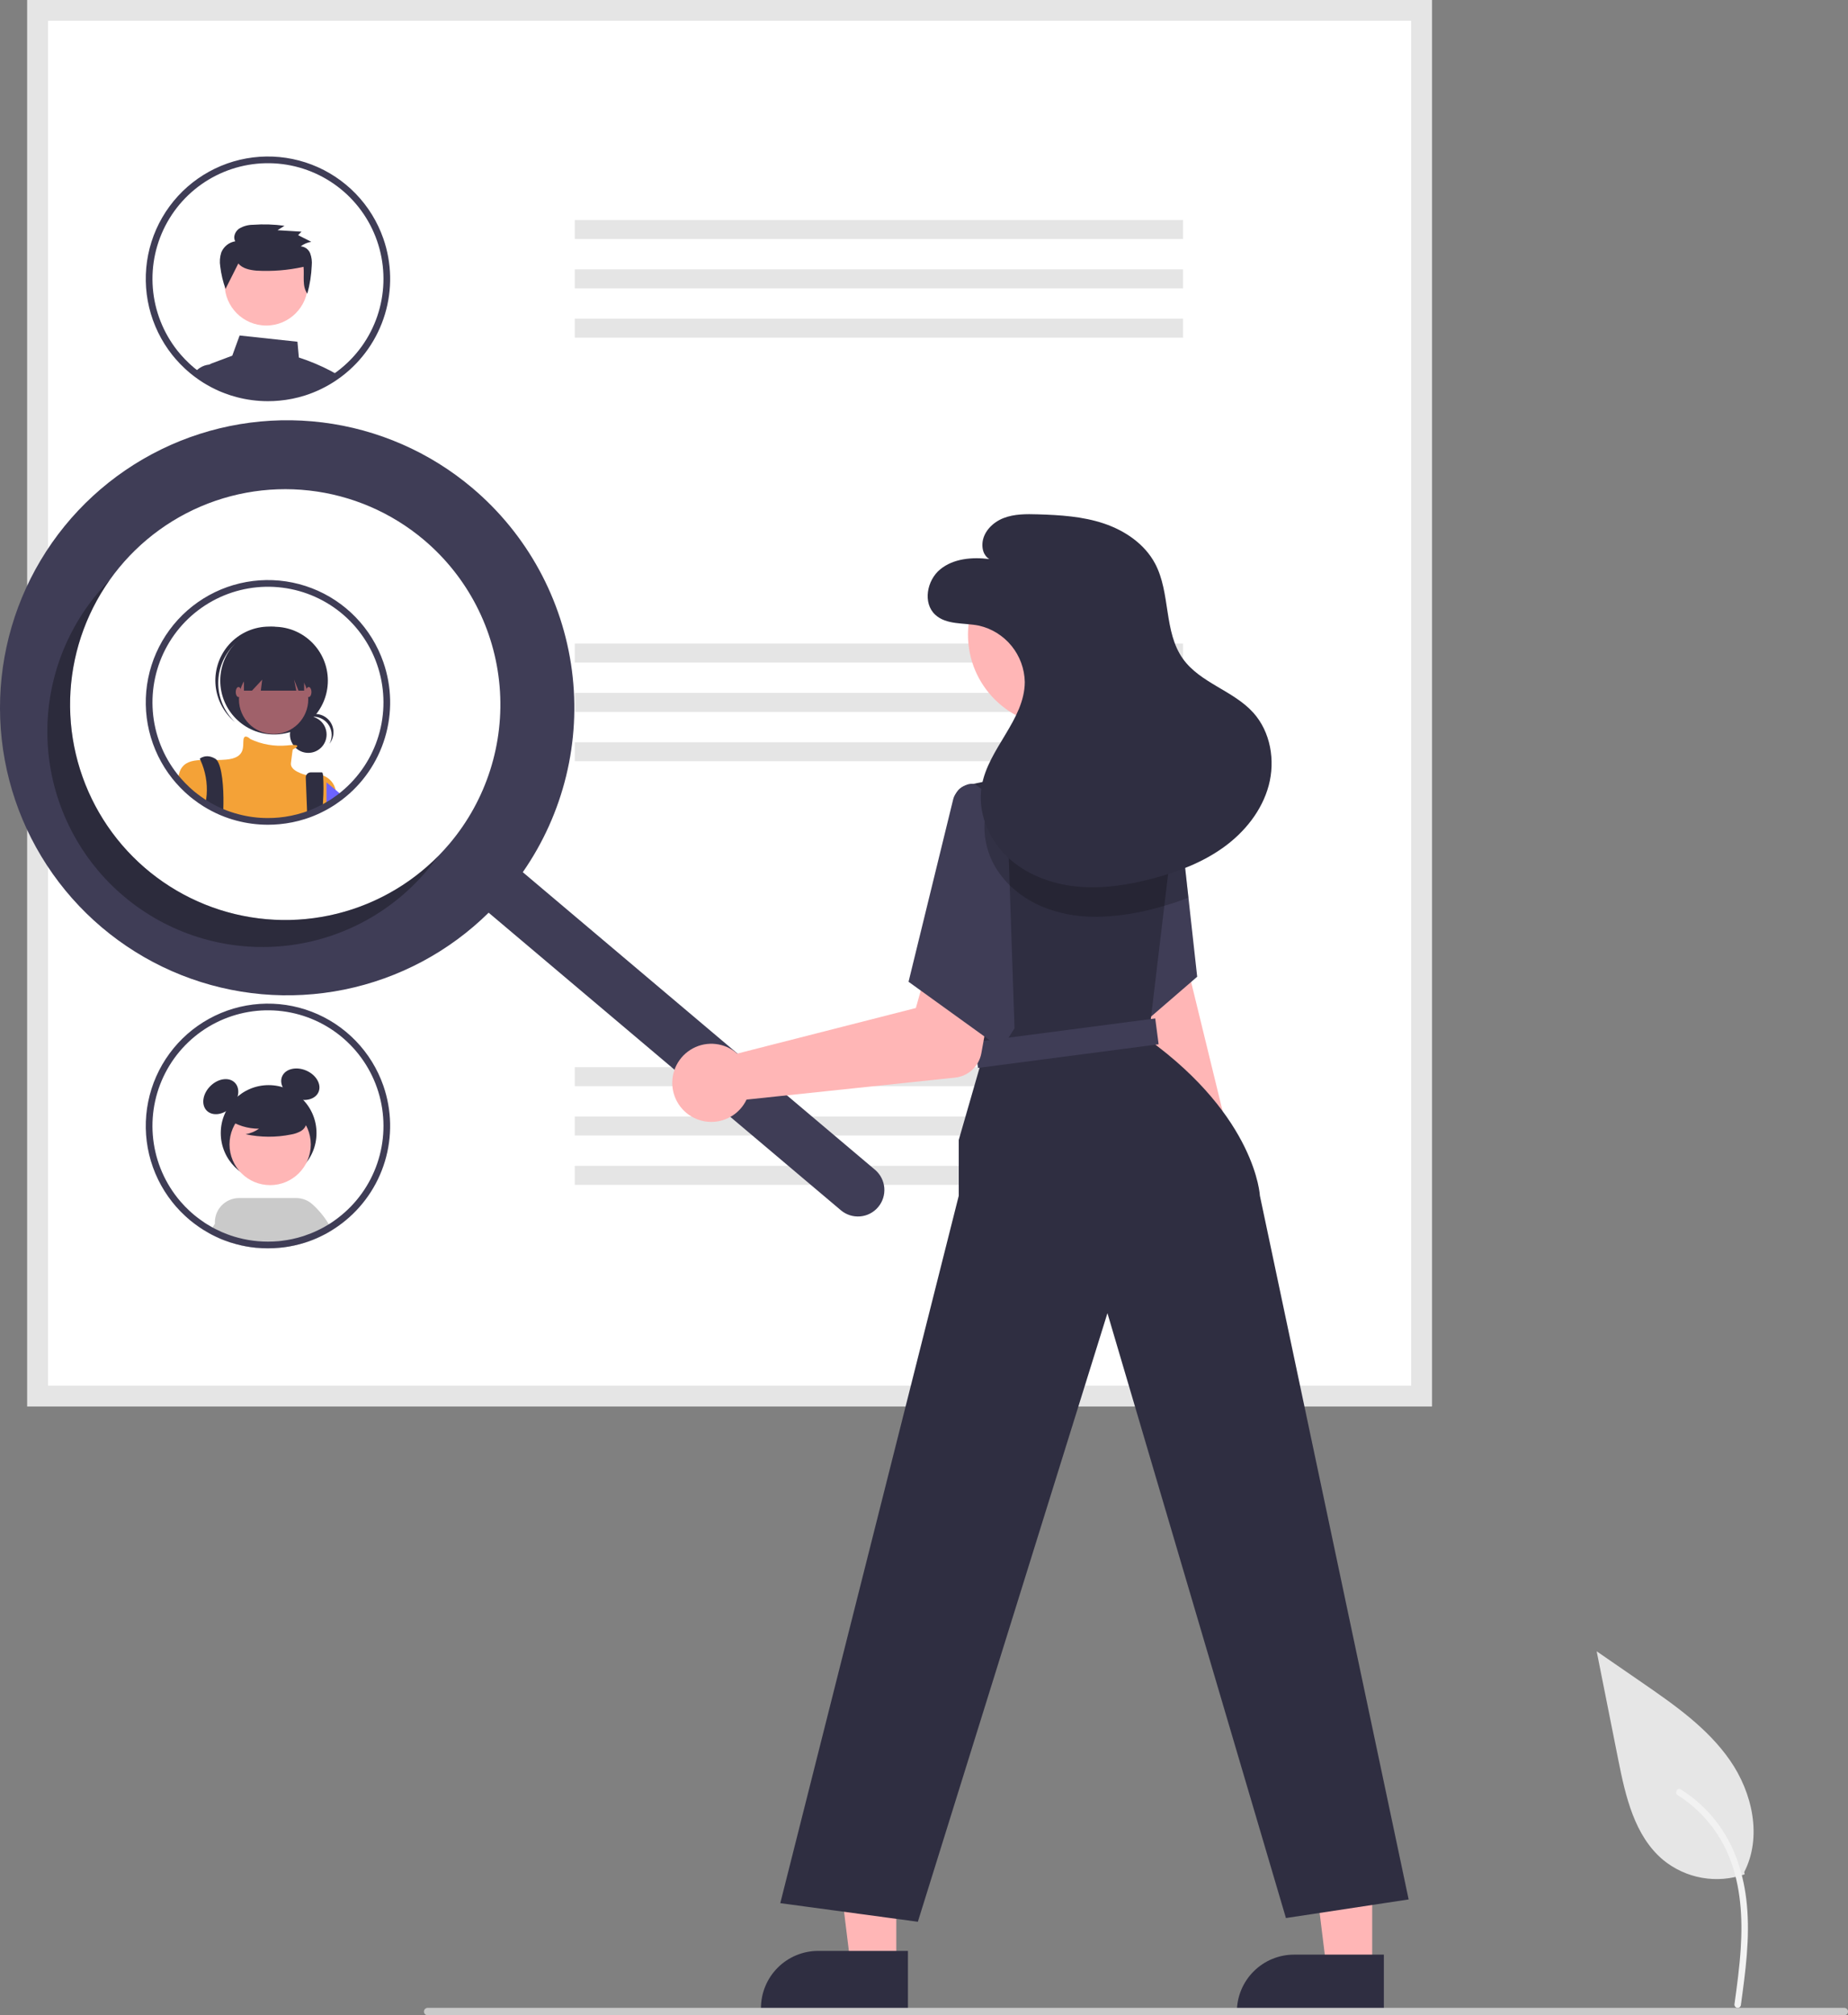 <svg width="122" height="133" viewBox="0 0 122 133" fill="none" xmlns="http://www.w3.org/2000/svg">
<rect x="0" y="0" width="122" height="133" fill="#808080" stroke="none"/>
<path d="M115.179 123.694C114.275 124.012 113.304 124.092 112.361 123.925C111.417 123.759 110.533 123.352 109.792 122.744C107.905 121.159 107.312 118.547 106.832 116.129L105.408 108.977L108.389 111.031C110.532 112.508 112.724 114.033 114.208 116.173C115.693 118.313 116.341 121.234 115.148 123.55" fill="#E6E6E6"/>
<path d="M114.924 132.352C115.226 130.153 115.536 127.925 115.324 125.702C115.136 123.727 114.535 121.799 113.309 120.218C112.659 119.38 111.867 118.662 110.971 118.097C110.737 117.949 110.522 118.32 110.754 118.467C112.306 119.448 113.506 120.898 114.182 122.606C114.928 124.506 115.048 126.577 114.918 128.594C114.84 129.815 114.676 131.027 114.509 132.238C114.496 132.293 114.504 132.351 114.532 132.4C114.56 132.449 114.605 132.485 114.659 132.502C114.714 132.517 114.772 132.509 114.822 132.481C114.871 132.453 114.907 132.407 114.923 132.352L114.924 132.352Z" fill="#F2F2F2"/>
<path d="M94.532 92.82H1.799V0H94.532V92.82Z" fill="white"/>
<path d="M94.532 92.82H1.799V0H94.532V92.82ZM3.169 91.448H93.162V1.371H3.169V91.448Z" fill="#E5E5E5"/>
<path d="M78.103 14.52H37.945V15.772H78.103V14.52Z" fill="#E5E5E5"/>
<path d="M78.103 17.777H37.945V19.029H78.103V17.777Z" fill="#E5E5E5"/>
<path d="M78.103 21.031H37.945V22.283H78.103V21.031Z" fill="#E5E5E5"/>
<path d="M78.103 42.473H37.945V43.725H78.103V42.473Z" fill="#E5E5E5"/>
<path d="M78.103 45.73H37.945V46.983H78.103V45.73Z" fill="#E5E5E5"/>
<path d="M78.103 48.984H37.945V50.236H78.103V48.984Z" fill="#E5E5E5"/>
<path d="M78.103 70.43H37.945V71.682H78.103V70.43Z" fill="#E5E5E5"/>
<path d="M78.103 73.684H37.945V74.936H78.103V73.684Z" fill="#E5E5E5"/>
<path d="M78.103 76.941H37.945V78.194H78.103V76.941Z" fill="#E5E5E5"/>
<path d="M21.87 24.496C21.184 24.134 20.468 23.832 19.73 23.594L19.636 22.552L15.819 22.141L15.334 23.473L13.964 23.987C13.915 24.006 13.869 24.03 13.825 24.06H13.824C13.747 24.111 13.682 24.178 13.633 24.256C13.583 24.334 13.549 24.421 13.534 24.512C13.52 24.602 13.523 24.695 13.544 24.784L13.617 25.081C13.721 25.144 13.828 25.203 13.935 25.26L14.004 25.294C14.16 25.376 14.319 25.452 14.483 25.523C14.516 25.538 14.552 25.552 14.586 25.567C14.588 25.568 14.59 25.568 14.593 25.57C14.67 25.602 14.746 25.632 14.825 25.661C15.081 25.759 15.343 25.843 15.609 25.913C16.288 26.094 16.988 26.186 17.69 26.186C17.946 26.186 18.2 26.174 18.45 26.149C19.023 26.097 19.588 25.983 20.136 25.809C20.137 25.809 20.139 25.808 20.14 25.808C20.486 25.697 20.825 25.563 21.152 25.406C21.154 25.405 21.157 25.405 21.158 25.403C21.232 25.368 21.303 25.331 21.375 25.294L21.41 25.277C21.468 25.247 21.526 25.216 21.584 25.184C21.729 25.105 21.87 25.02 22.011 24.931C22.05 24.907 22.088 24.883 22.127 24.857C22.182 24.82 22.237 24.783 22.29 24.744C22.156 24.657 22.015 24.574 21.87 24.496Z" fill="#3F3D56"/>
<path d="M14.707 25.138L14.468 24.059H13.844C13.838 24.059 13.831 24.059 13.825 24.06H13.824C13.599 24.079 13.383 24.154 13.195 24.277C13.068 24.359 12.954 24.461 12.859 24.579C13.045 24.72 13.237 24.85 13.436 24.975L13.444 24.979C13.501 25.014 13.559 25.049 13.617 25.082C13.721 25.144 13.828 25.204 13.935 25.26L14.003 25.295C14.16 25.376 14.319 25.453 14.483 25.524C14.516 25.538 14.552 25.553 14.585 25.567C14.588 25.569 14.59 25.569 14.593 25.57C14.669 25.602 14.746 25.633 14.824 25.662L14.707 25.138Z" fill="#3F3D56"/>
<path d="M17.577 21.484C19.095 21.484 20.326 20.252 20.326 18.732C20.326 17.212 19.095 15.98 17.577 15.98C16.059 15.98 14.828 17.212 14.828 18.732C14.828 20.252 16.059 21.484 17.577 21.484Z" fill="#FFB8B8"/>
<path d="M15.732 17.391C16.016 17.728 16.498 17.823 16.942 17.862C17.981 17.92 19.023 17.835 20.038 17.609C20.101 18.22 19.929 18.878 20.289 19.38C20.457 18.772 20.555 18.147 20.581 17.517C20.607 17.246 20.572 16.973 20.477 16.718C20.427 16.591 20.341 16.48 20.231 16.398C20.12 16.317 19.989 16.268 19.852 16.257C20.057 16.102 20.297 15.999 20.551 15.958L19.678 15.519L19.902 15.289L18.322 15.192L18.78 14.901C18.091 14.806 17.394 14.784 16.701 14.835C16.377 14.835 16.058 14.924 15.781 15.091C15.52 15.278 15.369 15.649 15.531 15.923C15.328 15.957 15.137 16.041 14.976 16.169C14.816 16.297 14.69 16.464 14.611 16.654C14.512 16.956 14.488 17.278 14.541 17.591C14.601 18.095 14.718 18.589 14.89 19.066L15.732 17.391Z" fill="#2F2E41"/>
<path d="M25.308 15.748C24.922 14.639 24.3 13.627 23.483 12.784C22.667 11.941 21.677 11.286 20.581 10.865C19.486 10.444 18.312 10.267 17.142 10.347C15.971 10.427 14.832 10.761 13.804 11.327C12.776 11.892 11.883 12.676 11.189 13.622C10.494 14.569 10.014 15.655 9.782 16.806C9.55 17.958 9.572 19.146 9.846 20.288C10.12 21.429 10.639 22.498 11.368 23.418C11.441 23.509 11.516 23.601 11.593 23.689C11.598 23.695 11.603 23.701 11.609 23.706C11.797 23.924 11.998 24.131 12.21 24.327C12.264 24.378 12.322 24.43 12.38 24.479C12.49 24.578 12.603 24.672 12.721 24.762C12.767 24.798 12.812 24.834 12.86 24.869C13.045 25.009 13.238 25.14 13.436 25.265L13.445 25.269C13.501 25.304 13.559 25.338 13.617 25.372C13.721 25.434 13.828 25.494 13.935 25.55L14.004 25.585C14.16 25.666 14.319 25.743 14.483 25.814C14.516 25.828 14.552 25.843 14.586 25.857C14.589 25.859 14.59 25.859 14.593 25.86C14.67 25.892 14.746 25.922 14.825 25.951C15.081 26.05 15.343 26.134 15.609 26.204C16.288 26.385 16.988 26.476 17.69 26.476C17.947 26.476 18.2 26.465 18.45 26.44C19.023 26.387 19.588 26.273 20.136 26.099C20.137 26.099 20.139 26.098 20.14 26.098C20.486 25.988 20.825 25.853 21.152 25.696C21.154 25.695 21.157 25.695 21.158 25.694C21.232 25.659 21.303 25.621 21.375 25.585L21.41 25.567C21.468 25.537 21.526 25.506 21.584 25.475C21.729 25.395 21.87 25.311 22.011 25.221C22.05 25.198 22.088 25.173 22.127 25.147C22.182 25.111 22.237 25.073 22.291 25.034C22.361 24.985 22.432 24.934 22.502 24.882C22.524 24.866 22.547 24.85 22.569 24.833C23.925 23.802 24.921 22.368 25.413 20.736C25.905 19.104 25.868 17.358 25.308 15.748ZM22.302 24.48C22.254 24.518 22.205 24.554 22.156 24.588C22.108 24.624 22.06 24.659 22.011 24.691C21.969 24.721 21.927 24.75 21.884 24.777L21.87 24.786C21.839 24.808 21.807 24.828 21.775 24.849C21.655 24.924 21.533 24.996 21.41 25.066L21.371 25.088C21.316 25.118 21.261 25.147 21.206 25.176C21.199 25.18 21.19 25.183 21.183 25.188L21.174 25.192C21.105 25.228 21.034 25.263 20.963 25.296C20.689 25.428 20.407 25.543 20.119 25.638C20.081 25.651 20.043 25.665 20.006 25.676C19.487 25.841 18.952 25.95 18.41 26.001C18.172 26.023 17.932 26.034 17.69 26.034C17.026 26.035 16.364 25.949 15.722 25.776C15.393 25.69 15.07 25.581 14.757 25.449C14.741 25.441 14.723 25.436 14.707 25.428C14.69 25.421 14.674 25.415 14.658 25.408C14.641 25.401 14.625 25.393 14.607 25.385C14.471 25.325 14.337 25.26 14.205 25.192L14.141 25.159C13.98 25.075 13.823 24.985 13.669 24.889C13.624 24.862 13.578 24.833 13.534 24.802C13.523 24.795 13.513 24.788 13.501 24.78C13.398 24.712 13.296 24.641 13.196 24.567C13.128 24.517 13.059 24.466 12.993 24.414C12.881 24.33 12.774 24.24 12.67 24.147C12.615 24.101 12.561 24.05 12.509 24.002C12.304 23.812 12.11 23.611 11.927 23.399C11.866 23.33 11.807 23.26 11.751 23.188C11.738 23.173 11.726 23.158 11.714 23.143C10.774 21.954 10.208 20.512 10.089 19.001C9.97 17.489 10.304 15.977 11.047 14.656C11.791 13.335 12.911 12.265 14.264 11.584C15.617 10.903 17.142 10.64 18.645 10.83C20.148 11.02 21.56 11.654 22.702 12.65C23.844 13.647 24.663 14.961 25.055 16.426C25.448 17.89 25.395 19.438 24.905 20.873C24.415 22.308 23.508 23.563 22.302 24.48Z" fill="#3F3D56"/>
<path d="M25.308 43.701C24.922 42.592 24.3 41.581 23.483 40.737C22.667 39.894 21.677 39.239 20.581 38.818C19.486 38.397 18.312 38.22 17.142 38.3C15.971 38.38 14.832 38.714 13.804 39.28C12.776 39.846 11.883 40.629 11.189 41.575C10.494 42.522 10.014 43.608 9.782 44.76C9.55 45.911 9.572 47.099 9.846 48.241C10.12 49.383 10.639 50.451 11.368 51.371C11.441 51.462 11.516 51.554 11.593 51.642C11.598 51.648 11.603 51.654 11.608 51.66C11.797 51.877 11.998 52.084 12.21 52.28C12.264 52.331 12.322 52.383 12.38 52.432C12.49 52.531 12.603 52.625 12.721 52.715C12.95 52.895 13.188 53.063 13.436 53.218L13.445 53.222C13.605 53.322 13.769 53.415 13.935 53.503L14.004 53.538C14.16 53.619 14.319 53.696 14.483 53.767C14.516 53.781 14.552 53.796 14.586 53.81C14.588 53.812 14.59 53.812 14.593 53.813C14.924 53.951 15.263 54.066 15.609 54.157C16.288 54.338 16.988 54.429 17.69 54.429C17.946 54.429 18.2 54.418 18.45 54.393C19.023 54.34 19.588 54.226 20.136 54.052C20.137 54.052 20.139 54.051 20.14 54.051C20.486 53.941 20.825 53.806 21.152 53.65C21.154 53.648 21.157 53.648 21.158 53.647C21.232 53.612 21.303 53.574 21.375 53.538L21.41 53.52C21.468 53.49 21.526 53.46 21.584 53.428C21.729 53.348 21.87 53.264 22.011 53.174C22.05 53.151 22.088 53.126 22.127 53.1C22.254 53.016 22.38 52.926 22.502 52.835C22.523 52.819 22.547 52.803 22.568 52.786C23.925 51.755 24.921 50.321 25.413 48.689C25.905 47.057 25.868 45.311 25.308 43.701Z" fill="white"/>
<path d="M20.352 49.686C21.019 49.686 21.56 49.144 21.56 48.476C21.56 47.807 21.019 47.266 20.352 47.266C19.684 47.266 19.143 47.807 19.143 48.476C19.143 49.144 19.684 49.686 20.352 49.686Z" fill="#2F2E41"/>
<path d="M20.688 47.298C20.897 47.298 21.103 47.352 21.285 47.455C21.467 47.559 21.619 47.708 21.726 47.888C21.833 48.067 21.892 48.272 21.897 48.481C21.901 48.691 21.852 48.898 21.752 49.082C21.857 48.951 21.933 48.799 21.976 48.637C22.019 48.474 22.028 48.305 22.002 48.139C21.976 47.973 21.915 47.814 21.825 47.673C21.734 47.532 21.615 47.411 21.475 47.318C21.335 47.225 21.177 47.163 21.012 47.135C20.846 47.106 20.677 47.113 20.514 47.154C20.351 47.194 20.198 47.269 20.066 47.372C19.933 47.475 19.824 47.605 19.744 47.753C19.857 47.611 20.001 47.496 20.164 47.417C20.328 47.339 20.506 47.298 20.688 47.298Z" fill="#2F2E41"/>
<path d="M18.092 48.473C20.054 48.473 21.644 46.881 21.644 44.918C21.644 42.955 20.054 41.363 18.092 41.363C16.131 41.363 14.541 42.955 14.541 44.918C14.541 46.881 16.131 48.473 18.092 48.473Z" fill="#2F2E41"/>
<path d="M15.304 42.714C15.916 42.025 16.771 41.601 17.69 41.531C18.608 41.462 19.517 41.752 20.226 42.341C20.197 42.313 20.168 42.285 20.138 42.259C19.436 41.63 18.514 41.305 17.573 41.357C16.633 41.409 15.752 41.832 15.123 42.534C14.495 43.237 14.171 44.16 14.222 45.101C14.274 46.043 14.697 46.925 15.399 47.554C15.405 47.56 15.412 47.566 15.419 47.572C15.449 47.599 15.48 47.624 15.511 47.65C14.844 47.014 14.449 46.145 14.411 45.224C14.372 44.303 14.692 43.403 15.304 42.714Z" fill="#2F2E41"/>
<path d="M18.063 48.442C19.326 48.442 20.35 47.417 20.35 46.153C20.35 44.888 19.326 43.863 18.063 43.863C16.799 43.863 15.775 44.888 15.775 46.153C15.775 47.417 16.799 48.442 18.063 48.442Z" fill="#A0616A"/>
<path d="M22.154 52.119V52.887C22.014 52.977 21.872 53.061 21.727 53.14C21.669 53.172 21.611 53.203 21.553 53.233L21.519 53.251C21.446 53.287 21.375 53.325 21.302 53.359C21.3 53.361 21.297 53.361 21.296 53.362C20.968 53.519 20.63 53.653 20.284 53.764C20.282 53.764 20.281 53.765 20.279 53.765C19.731 53.939 19.166 54.053 18.594 54.106C18.343 54.13 18.09 54.142 17.834 54.142C17.131 54.142 16.432 54.05 15.753 53.869C15.407 53.778 15.067 53.663 14.736 53.526C14.733 53.525 14.732 53.525 14.729 53.523C14.696 53.508 14.659 53.494 14.626 53.48C14.463 53.408 14.303 53.332 14.147 53.251L14.079 53.216C13.912 53.127 13.749 53.035 13.588 52.935L13.579 52.93C13.332 52.776 13.093 52.608 12.864 52.427C12.747 52.337 12.634 52.243 12.524 52.145C12.466 52.095 12.408 52.043 12.353 51.992C12.141 51.797 11.941 51.59 11.752 51.372C11.777 51.221 11.814 51.072 11.862 50.927L11.864 50.926C11.872 50.901 11.882 50.877 11.894 50.853C11.902 50.833 11.911 50.812 11.921 50.792C12.181 50.307 12.65 50.187 13.232 50.16C13.56 50.146 13.924 50.162 14.308 50.158C14.51 50.156 14.72 50.149 14.93 50.13C16.255 50.01 16.015 49.227 16.074 48.805C16.134 48.397 16.501 48.75 16.526 48.773L16.527 48.775C17.277 49.126 18.107 49.272 18.931 49.197C19.073 49.179 19.215 49.169 19.357 49.165C19.73 49.16 19.649 49.268 19.52 49.356C19.458 49.397 19.393 49.434 19.325 49.466C19.325 49.466 19.266 49.829 19.205 50.371C19.147 50.889 20.14 51.133 20.223 51.152C20.224 51.153 20.227 51.154 20.229 51.153C20.591 51.059 20.973 51.069 21.331 51.182H21.332C21.536 51.258 21.718 51.383 21.862 51.546C22.006 51.709 22.106 51.906 22.154 52.119Z" fill="#F4A237"/>
<path d="M14.751 53.051C14.751 53.158 14.748 53.261 14.744 53.358C14.742 53.416 14.739 53.473 14.736 53.526C14.733 53.525 14.732 53.525 14.729 53.524C14.696 53.509 14.66 53.495 14.626 53.48C14.463 53.409 14.303 53.332 14.147 53.251L14.079 53.216C13.912 53.128 13.749 53.035 13.588 52.935C13.592 52.884 13.6 52.834 13.607 52.783C13.623 52.671 13.636 52.558 13.645 52.447C13.701 51.663 13.559 50.877 13.232 50.163V50.161C13.203 50.103 13.185 50.071 13.185 50.071C13.185 50.071 13.607 49.709 14.208 50.071C14.246 50.094 14.28 50.123 14.308 50.158C14.67 50.586 14.768 52.023 14.751 53.051Z" fill="#2F2E41"/>
<path d="M21.327 52.852C21.321 53.015 21.312 53.184 21.302 53.357V53.358C21.301 53.36 21.298 53.36 21.297 53.361C20.969 53.518 20.631 53.652 20.284 53.763C20.283 53.763 20.282 53.764 20.28 53.764L20.264 53.357L20.263 53.303L20.186 51.321C20.184 51.276 20.191 51.231 20.207 51.189C20.222 51.147 20.247 51.108 20.277 51.076C20.308 51.043 20.346 51.017 20.387 51C20.428 50.982 20.473 50.973 20.517 50.973H21.252C21.288 50.973 21.314 51.047 21.331 51.18V51.181C21.367 51.738 21.365 52.296 21.327 52.852Z" fill="#2F2E41"/>
<path d="M16.105 43.289V45.579H16.635L17.309 44.856L17.219 45.579H19.56L19.416 44.856L19.705 45.579H20.078V43.289H16.105Z" fill="#2F2E41"/>
<path d="M15.745 46.003C15.845 46.003 15.926 45.854 15.926 45.671C15.926 45.488 15.845 45.34 15.745 45.34C15.645 45.34 15.565 45.488 15.565 45.671C15.565 45.854 15.645 46.003 15.745 46.003Z" fill="#A0616A"/>
<path d="M20.38 46.003C20.48 46.003 20.561 45.854 20.561 45.671C20.561 45.488 20.48 45.34 20.38 45.34C20.28 45.34 20.199 45.488 20.199 45.671C20.199 45.854 20.28 46.003 20.38 46.003Z" fill="#A0616A"/>
<path d="M22.645 52.545C22.523 52.636 22.397 52.726 22.27 52.81C22.231 52.836 22.193 52.861 22.154 52.884C22.013 52.974 21.871 53.058 21.727 53.138C21.669 53.17 21.611 53.2 21.553 53.231V51.633C21.553 51.633 21.785 51.818 22.154 52.127C22.2 52.166 22.248 52.207 22.299 52.251C22.406 52.34 22.522 52.439 22.645 52.545Z" fill="#6C63FF"/>
<path d="M25.308 43.701C24.922 42.592 24.3 41.581 23.483 40.737C22.667 39.894 21.677 39.239 20.581 38.818C19.486 38.397 18.312 38.22 17.142 38.3C15.971 38.38 14.832 38.714 13.804 39.28C12.776 39.846 11.883 40.629 11.189 41.575C10.494 42.522 10.014 43.608 9.782 44.76C9.55 45.911 9.572 47.099 9.846 48.241C10.12 49.383 10.639 50.451 11.368 51.371C11.441 51.462 11.516 51.554 11.593 51.642C11.598 51.648 11.603 51.654 11.608 51.66C11.797 51.877 11.998 52.084 12.21 52.28C12.264 52.331 12.322 52.383 12.38 52.432C12.49 52.531 12.603 52.625 12.721 52.715C12.95 52.895 13.188 53.063 13.436 53.218L13.445 53.222C13.605 53.322 13.769 53.415 13.935 53.503L14.004 53.538C14.16 53.619 14.319 53.696 14.483 53.767C14.516 53.781 14.552 53.796 14.586 53.81C14.588 53.812 14.59 53.812 14.593 53.813C14.924 53.951 15.263 54.066 15.609 54.157C16.288 54.338 16.988 54.429 17.69 54.429C17.946 54.429 18.2 54.418 18.45 54.393C19.023 54.34 19.588 54.226 20.136 54.052C20.137 54.052 20.139 54.051 20.14 54.051C20.486 53.941 20.825 53.806 21.152 53.65C21.154 53.648 21.157 53.648 21.158 53.647C21.232 53.612 21.303 53.574 21.375 53.538L21.41 53.52C21.468 53.49 21.526 53.46 21.584 53.428C21.729 53.348 21.87 53.264 22.011 53.174C22.05 53.151 22.088 53.126 22.127 53.1C22.254 53.016 22.38 52.926 22.502 52.835C22.523 52.819 22.547 52.803 22.568 52.786C23.925 51.755 24.921 50.321 25.413 48.689C25.905 47.057 25.868 45.311 25.308 43.701ZM22.302 52.434C22.254 52.471 22.205 52.507 22.156 52.541C22.108 52.577 22.06 52.612 22.011 52.644C21.969 52.674 21.927 52.703 21.884 52.731C21.847 52.755 21.811 52.779 21.775 52.802C21.655 52.877 21.533 52.95 21.41 53.019L21.371 53.041C21.316 53.071 21.261 53.1 21.206 53.129C21.199 53.133 21.19 53.136 21.183 53.141L21.174 53.145C21.105 53.181 21.034 53.216 20.963 53.249C20.689 53.382 20.407 53.496 20.118 53.592C20.081 53.605 20.043 53.618 20.006 53.629C19.487 53.794 18.952 53.903 18.41 53.954C18.172 53.976 17.932 53.987 17.69 53.987C17.026 53.989 16.364 53.902 15.722 53.729C15.393 53.643 15.07 53.534 14.757 53.402C14.723 53.389 14.69 53.374 14.658 53.361C14.641 53.354 14.625 53.347 14.607 53.338C14.471 53.279 14.337 53.213 14.205 53.145L14.141 53.112C13.98 53.028 13.822 52.938 13.669 52.842C13.613 52.807 13.556 52.771 13.501 52.733C13.327 52.619 13.158 52.496 12.993 52.367C12.881 52.283 12.774 52.193 12.67 52.1C12.615 52.054 12.561 52.003 12.509 51.955C12.304 51.765 12.11 51.564 11.927 51.352C11.866 51.283 11.807 51.213 11.75 51.141C11.738 51.126 11.726 51.111 11.714 51.096C10.773 49.907 10.207 48.466 10.089 46.954C9.97 45.443 10.304 43.93 11.047 42.609C11.791 41.288 12.911 40.219 14.264 39.537C15.617 38.856 17.142 38.593 18.645 38.783C20.148 38.973 21.56 39.607 22.702 40.603C23.843 41.6 24.663 42.914 25.055 44.379C25.447 45.843 25.395 47.392 24.905 48.826C24.414 50.261 23.508 51.517 22.302 52.434Z" fill="#3F3D56"/>
<path d="M17.735 77.94C19.48 77.94 20.895 76.524 20.895 74.777C20.895 73.03 19.48 71.613 17.735 71.613C15.989 71.613 14.574 73.03 14.574 74.777C14.574 76.524 15.989 77.94 17.735 77.94Z" fill="#2F2E41"/>
<path d="M15.269 73.068C15.78 72.557 15.883 71.832 15.5 71.448C15.117 71.065 14.393 71.169 13.882 71.68C13.371 72.191 13.268 72.916 13.651 73.3C14.034 73.683 14.758 73.579 15.269 73.068Z" fill="#2F2E41"/>
<path d="M21.029 72.067C21.242 71.568 20.876 70.934 20.212 70.65C19.547 70.366 18.836 70.54 18.624 71.039C18.411 71.537 18.777 72.172 19.441 72.456C20.105 72.74 20.816 72.566 21.029 72.067Z" fill="#2F2E41"/>
<path d="M21.516 80.913L21.143 80.326C20.985 79.973 20.694 79.697 20.333 79.558C19.972 79.419 19.57 79.43 19.217 79.587C18.863 79.743 18.586 80.034 18.447 80.395C18.307 80.756 18.316 81.157 18.471 81.512L18.577 81.892L18.697 82.323C19.185 82.261 19.666 82.156 20.136 82.009C20.137 82.009 20.138 82.008 20.139 82.007C20.486 81.897 20.825 81.763 21.152 81.605C21.154 81.603 21.156 81.603 21.158 81.601C21.231 81.567 21.302 81.53 21.375 81.494C21.387 81.488 21.398 81.482 21.41 81.475C21.468 81.446 21.527 81.415 21.583 81.384C21.642 81.353 21.698 81.32 21.753 81.285L21.516 80.913Z" fill="#CACACA"/>
<path d="M17.835 78.213C19.316 78.213 20.517 77.011 20.517 75.528C20.517 74.046 19.316 72.844 17.835 72.844C16.353 72.844 15.152 74.046 15.152 75.528C15.152 77.011 16.353 78.213 17.835 78.213Z" fill="#FFB6B6"/>
<path d="M21.709 80.795C21.413 80.302 21.046 79.856 20.619 79.472C20.327 79.211 19.949 79.066 19.557 79.066H15.779C15.561 79.066 15.345 79.111 15.146 79.198C14.946 79.284 14.766 79.411 14.617 79.57C14.468 79.728 14.353 79.916 14.279 80.121C14.206 80.326 14.175 80.544 14.189 80.762C14.197 80.885 14.219 81.006 14.255 81.124C14.281 81.209 14.315 81.292 14.355 81.372L14.541 81.745C14.556 81.75 14.57 81.758 14.585 81.763C14.588 81.765 14.59 81.765 14.592 81.767C14.669 81.798 14.745 81.829 14.824 81.858C15.081 81.956 15.343 82.041 15.609 82.11C16.037 82.225 16.474 82.304 16.916 82.346C17.173 82.37 17.431 82.382 17.69 82.382C17.947 82.382 18.199 82.37 18.451 82.346C18.533 82.339 18.615 82.329 18.697 82.32C19.185 82.259 19.667 82.154 20.136 82.006C20.137 82.006 20.138 82.005 20.139 82.004C20.486 81.894 20.825 81.76 21.152 81.602C21.154 81.6 21.156 81.6 21.158 81.599C21.231 81.564 21.302 81.527 21.375 81.491C21.387 81.486 21.399 81.479 21.41 81.473C21.468 81.443 21.527 81.412 21.583 81.381C21.642 81.35 21.698 81.317 21.753 81.283C21.811 81.251 21.866 81.217 21.923 81.182C21.853 81.045 21.782 80.917 21.709 80.795Z" fill="#CACACA"/>
<path d="M16.463 79.56C16.113 79.396 15.713 79.377 15.35 79.508C14.986 79.639 14.69 79.908 14.524 80.257L14.188 80.765L14.028 81.008L13.783 81.377C13.834 81.405 13.884 81.432 13.935 81.46L14.002 81.494C14.159 81.575 14.318 81.651 14.482 81.723C14.501 81.732 14.521 81.739 14.541 81.748C14.555 81.754 14.57 81.761 14.585 81.767C14.588 81.769 14.59 81.769 14.592 81.77C14.668 81.801 14.745 81.832 14.824 81.862C15.08 81.96 15.342 82.044 15.608 82.114C16.037 82.229 16.474 82.308 16.915 82.35L17.043 81.916L17.167 81.504C17.331 81.152 17.349 80.75 17.217 80.386C17.084 80.021 16.813 79.724 16.463 79.56Z" fill="#CACACA"/>
<path d="M15.016 73.844C15.629 74.267 16.356 74.492 17.101 74.489C16.835 74.673 16.533 74.798 16.214 74.854C17.204 75.066 18.227 75.072 19.219 74.871C19.44 74.835 19.652 74.762 19.848 74.654C19.946 74.6 20.031 74.525 20.098 74.436C20.164 74.346 20.212 74.244 20.236 74.135C20.302 73.758 20.009 73.415 19.704 73.184C19.237 72.836 18.699 72.597 18.128 72.483C17.557 72.368 16.968 72.382 16.403 72.524C16.027 72.6 15.684 72.794 15.426 73.077C15.3 73.221 15.225 73.402 15.21 73.593C15.195 73.783 15.242 73.974 15.343 74.136L15.016 73.844Z" fill="#2F2E41"/>
<path d="M25.309 71.655C24.923 70.546 24.3 69.534 23.484 68.691C22.668 67.847 21.677 67.192 20.582 66.771C19.486 66.35 18.313 66.173 17.142 66.253C15.971 66.333 14.832 66.667 13.804 67.233C12.776 67.799 11.883 68.582 11.189 69.529C10.494 70.475 10.014 71.562 9.782 72.713C9.55 73.864 9.572 75.052 9.846 76.194C10.12 77.336 10.64 78.405 11.369 79.325C11.44 79.416 11.517 79.508 11.593 79.595C11.598 79.602 11.602 79.608 11.608 79.614C11.797 79.831 11.998 80.038 12.21 80.233C12.265 80.284 12.321 80.337 12.38 80.386C12.489 80.485 12.602 80.578 12.721 80.668C12.767 80.704 12.812 80.741 12.86 80.776C13.044 80.916 13.238 81.046 13.435 81.172C13.438 81.172 13.441 81.174 13.444 81.176C13.501 81.21 13.559 81.245 13.617 81.278C13.672 81.311 13.729 81.344 13.784 81.375C13.835 81.402 13.884 81.43 13.935 81.457L14.002 81.492C14.16 81.572 14.318 81.649 14.483 81.72C14.501 81.729 14.521 81.737 14.541 81.746C14.556 81.751 14.57 81.759 14.585 81.764C14.588 81.766 14.59 81.766 14.592 81.768C14.669 81.799 14.745 81.83 14.824 81.859C15.081 81.957 15.343 82.042 15.609 82.111C16.037 82.226 16.474 82.305 16.916 82.347C17.173 82.371 17.43 82.383 17.69 82.383C17.947 82.383 18.199 82.371 18.451 82.347C18.533 82.34 18.615 82.331 18.697 82.321C19.185 82.26 19.666 82.155 20.136 82.007C20.137 82.007 20.138 82.006 20.139 82.005C20.486 81.895 20.825 81.761 21.152 81.603C21.154 81.602 21.156 81.602 21.158 81.6C21.231 81.565 21.302 81.528 21.375 81.492C21.387 81.487 21.398 81.48 21.41 81.474C21.468 81.444 21.527 81.413 21.583 81.382C21.642 81.351 21.698 81.318 21.753 81.284C21.811 81.253 21.866 81.218 21.923 81.183C21.952 81.165 21.981 81.147 22.01 81.128C22.05 81.105 22.087 81.081 22.127 81.053C22.182 81.019 22.237 80.98 22.29 80.942C22.361 80.893 22.432 80.841 22.501 80.788C22.525 80.773 22.547 80.757 22.569 80.739C23.924 79.708 24.919 78.274 25.411 76.642C25.904 75.01 25.867 73.265 25.309 71.655ZM22.302 80.386C22.255 80.425 22.206 80.462 22.156 80.494C22.107 80.531 22.059 80.566 22.01 80.599C21.968 80.628 21.926 80.657 21.883 80.684C21.879 80.688 21.874 80.691 21.87 80.694C21.839 80.715 21.806 80.736 21.775 80.756C21.753 80.768 21.731 80.783 21.709 80.796C21.645 80.836 21.581 80.874 21.516 80.911C21.481 80.933 21.444 80.953 21.41 80.973C21.397 80.98 21.384 80.988 21.371 80.995C21.315 81.026 21.26 81.053 21.205 81.083C21.198 81.088 21.189 81.09 21.183 81.095C21.18 81.096 21.177 81.097 21.174 81.099C21.105 81.136 21.034 81.17 20.963 81.203C20.689 81.335 20.406 81.449 20.117 81.545C20.081 81.558 20.043 81.572 20.006 81.583C19.541 81.731 19.062 81.834 18.577 81.89C18.522 81.897 18.465 81.903 18.409 81.909C18.172 81.93 17.933 81.941 17.69 81.941C17.474 81.941 17.257 81.932 17.044 81.914C16.597 81.877 16.155 81.8 15.722 81.684C15.393 81.598 15.07 81.488 14.757 81.355C14.74 81.348 14.724 81.342 14.707 81.335C14.689 81.328 14.674 81.322 14.658 81.315C14.64 81.307 14.625 81.3 14.607 81.291C14.488 81.24 14.37 81.183 14.255 81.125C14.238 81.115 14.222 81.108 14.205 81.099L14.141 81.066C14.103 81.046 14.065 81.026 14.028 81.006C13.906 80.94 13.785 80.869 13.669 80.796C13.625 80.768 13.577 80.739 13.534 80.71L13.501 80.688C13.398 80.619 13.296 80.549 13.196 80.474C13.128 80.423 13.059 80.374 12.993 80.321C12.882 80.237 12.774 80.147 12.67 80.054C12.615 80.008 12.561 79.957 12.509 79.91C12.304 79.72 12.11 79.519 11.927 79.307C11.867 79.237 11.807 79.168 11.75 79.095C11.737 79.08 11.726 79.066 11.714 79.049C10.773 77.861 10.207 76.419 10.088 74.907C9.969 73.395 10.302 71.882 11.046 70.561C11.79 69.24 12.909 68.171 14.263 67.489C15.616 66.808 17.142 66.545 18.645 66.735C20.148 66.925 21.56 67.558 22.702 68.555C23.844 69.552 24.663 70.866 25.056 72.331C25.448 73.795 25.396 75.344 24.905 76.779C24.415 78.213 23.509 79.469 22.302 80.386Z" fill="#3F3D56"/>
<path d="M31.185 32.208C28.376 29.835 24.939 28.331 21.291 27.879C17.644 27.426 13.944 28.044 10.642 29.658C7.339 31.272 4.576 33.811 2.689 36.968C0.802 40.125 -0.127 43.763 0.014 47.438C0.155 51.114 1.36 54.67 3.483 57.673C5.606 60.675 8.556 62.996 11.972 64.351C15.389 65.707 19.125 66.039 22.727 65.308C26.329 64.577 29.641 62.813 32.259 60.233L55.514 79.873C55.868 80.171 56.326 80.316 56.786 80.277C57.247 80.238 57.674 80.017 57.972 79.663C58.271 79.31 58.417 78.852 58.379 78.391C58.342 77.93 58.122 77.502 57.77 77.202L57.767 77.2L34.513 57.56C37.214 53.679 38.37 48.928 37.755 44.238C37.139 39.549 34.796 35.258 31.185 32.208ZM29.685 55.668C27.874 57.817 25.466 59.38 22.767 60.16C20.068 60.939 17.198 60.9 14.521 60.047C11.845 59.194 9.481 57.566 7.728 55.368C5.976 53.17 4.914 50.502 4.677 47.7C4.44 44.898 5.038 42.089 6.396 39.627C7.754 37.166 9.811 35.163 12.306 33.871C14.801 32.58 17.623 32.058 20.415 32.372C23.207 32.685 25.843 33.821 27.99 35.634C30.869 38.066 32.665 41.542 32.983 45.3C33.301 49.057 32.115 52.786 29.685 55.668Z" fill="#3F3D56"/>
<path opacity="0.3" d="M9.671 57.366C6.946 55.065 5.186 51.822 4.739 48.281C4.293 44.74 5.193 41.161 7.261 38.254C6.989 38.528 6.727 38.814 6.473 39.114C5.27 40.541 4.36 42.191 3.794 43.97C3.228 45.749 3.018 47.622 3.176 49.483C3.333 51.343 3.855 53.154 4.712 54.812C5.569 56.471 6.743 57.944 8.169 59.148C9.594 60.352 11.243 61.263 13.02 61.83C14.798 62.396 16.669 62.606 18.528 62.449C20.386 62.291 22.196 61.769 23.853 60.911C25.509 60.054 26.981 58.878 28.184 57.451C28.437 57.151 28.675 56.844 28.899 56.529C26.384 59.059 23.01 60.549 19.448 60.704C15.886 60.859 12.396 59.668 9.671 57.366Z" fill="black"/>
<path d="M81.979 79.396C82.223 79.097 82.399 78.749 82.494 78.375C82.589 78.001 82.601 77.611 82.53 77.231C82.458 76.852 82.304 76.493 82.079 76.18C81.853 75.867 81.562 75.608 81.225 75.419L75.525 52.066L71.367 53.395L77.522 76.588C77.244 77.175 77.19 77.844 77.371 78.468C77.552 79.092 77.956 79.627 78.505 79.973C79.054 80.319 79.711 80.452 80.352 80.345C80.992 80.239 81.571 79.901 81.979 79.396Z" fill="#FFB6B6"/>
<path d="M79.035 64.46L75.996 67.084L71.744 70.753L69.867 61.136L69.67 60.136L69.516 59.343L73.823 51.832L77.415 52.038L77.66 52.053L77.665 52.107L77.721 52.611L78.458 59.239L78.475 59.399L79.035 64.46Z" fill="#3F3D56"/>
<path d="M59.171 129.732L56.162 129.732L54.73 118.113L59.172 118.114L59.171 129.732Z" fill="#FFB6B6"/>
<path d="M59.94 132.653L50.236 132.653V132.53C50.236 131.528 50.634 130.566 51.343 129.857C52.051 129.148 53.011 128.75 54.013 128.75H54.013L59.94 128.75L59.94 132.653Z" fill="#2F2E41"/>
<path d="M90.589 129.978L87.58 129.978L86.148 118.359L90.59 118.36L90.589 129.978Z" fill="#FFB6B6"/>
<path d="M91.358 132.9L81.654 132.899V132.776C81.654 131.774 82.052 130.812 82.761 130.103C83.469 129.394 84.429 128.996 85.431 128.996H85.431L91.358 128.996L91.358 132.9Z" fill="#2F2E41"/>
<path d="M92.995 125.353L84.894 126.582L73.11 86.662L60.594 126.827L51.512 125.599L63.294 78.917V75.232L64.889 69.704L64.722 68.208L63.561 57.744L63.058 53.206L63.026 52.913C62.998 52.666 63.063 52.419 63.208 52.218C63.353 52.018 63.567 51.878 63.809 51.827L67.589 51.031H73.768L77.413 52.036L77.663 52.105L77.776 52.137L77.72 52.609L76.865 59.778L76.819 60.171L75.994 67.082L75.812 68.598C82.931 73.758 83.176 78.917 83.176 78.917L92.995 125.353Z" fill="#2F2E41"/>
<path d="M69.933 47.924C73.263 47.924 75.962 45.223 75.962 41.89C75.962 38.557 73.263 35.855 69.933 35.855C66.603 35.855 63.904 38.557 63.904 41.89C63.904 45.223 66.603 47.924 69.933 47.924Z" fill="#FFB6B6"/>
<path d="M76.266 67.212L64.34 68.773L64.563 70.479L76.489 68.918L76.266 67.212Z" fill="#3F3D56"/>
<path d="M48.343 69.287C48.457 69.361 48.565 69.443 48.666 69.534L60.462 66.524L61.266 63.676L65.72 64.329L64.785 69.511C64.709 69.929 64.5 70.312 64.189 70.601C63.877 70.891 63.481 71.071 63.058 71.116L49.285 72.568C49.06 73.041 48.697 73.434 48.244 73.696C47.791 73.957 47.269 74.075 46.747 74.032C46.226 73.989 45.73 73.788 45.325 73.457C44.92 73.125 44.626 72.677 44.481 72.174C44.337 71.671 44.349 71.135 44.515 70.639C44.682 70.142 44.996 69.709 45.416 69.395C45.835 69.082 46.339 68.903 46.862 68.884C47.385 68.865 47.901 69.005 48.343 69.287Z" fill="#FFB6B6"/>
<path d="M66.485 53.367L64.399 51.77C63.835 51.556 63.062 52.165 62.926 52.753L59.98 64.792L66.117 69.215L66.976 67.863L66.485 53.367Z" fill="#3F3D56"/>
<g opacity="0.2">
<path d="M78.456 59.237C77.935 59.444 77.404 59.625 76.865 59.778C76.694 59.83 76.517 59.879 76.343 59.925C75.194 60.244 74.013 60.435 72.823 60.495C72.31 60.517 71.797 60.503 71.286 60.453C70.738 60.399 70.196 60.292 69.669 60.134C69.651 60.129 69.632 60.124 69.615 60.119C68.517 59.807 67.511 59.235 66.681 58.451C66.496 58.27 66.323 58.078 66.163 57.874C65.705 57.312 65.369 56.66 65.176 55.961C64.983 55.262 64.938 54.53 65.044 53.812C65.065 53.682 65.092 53.554 65.128 53.427C65.22 53.081 65.342 52.744 65.493 52.419C65.559 52.267 65.633 52.117 65.712 51.97L68.485 51.031H73.768L77.413 52.036L77.658 52.051L77.663 52.105L77.776 52.137L77.72 52.609L78.456 59.237Z" fill="black"/>
</g>
<path d="M65.313 36.895C64.185 36.756 62.948 36.854 62.069 37.575C61.19 38.295 60.907 39.793 61.739 40.567C62.475 41.252 63.627 41.091 64.614 41.286C65.464 41.476 66.225 41.947 66.776 42.622C67.327 43.297 67.636 44.138 67.654 45.01C67.639 47.509 65.242 49.402 64.812 51.865C64.518 53.545 65.226 55.314 66.45 56.501C67.674 57.688 69.357 58.329 71.053 58.503C72.748 58.677 74.463 58.411 76.111 57.975C77.765 57.538 79.394 56.916 80.783 55.914C82.171 54.913 83.309 53.5 83.755 51.846C84.201 50.192 83.881 48.296 82.732 47.026C81.417 45.572 79.228 45.072 78.091 43.474C76.815 41.684 77.287 39.134 76.255 37.193C75.565 35.897 74.26 35.013 72.869 34.547C71.478 34.081 69.993 33.989 68.526 33.944C67.756 33.92 66.962 33.913 66.244 34.194C65.526 34.475 64.894 35.116 64.857 35.887C64.82 36.658 65.313 36.895 65.313 36.895Z" fill="#2F2E41"/>
<path d="M121.755 132.999H28.234C28.169 132.999 28.106 132.973 28.06 132.927C28.014 132.881 27.988 132.819 27.988 132.754C27.988 132.688 28.014 132.626 28.06 132.58C28.106 132.534 28.169 132.508 28.234 132.508H121.755C121.82 132.508 121.882 132.534 121.928 132.58C121.974 132.626 122 132.688 122 132.754C122 132.819 121.974 132.881 121.928 132.927C121.882 132.973 121.82 132.999 121.755 132.999Z" fill="#CACACA"/>
</svg>
